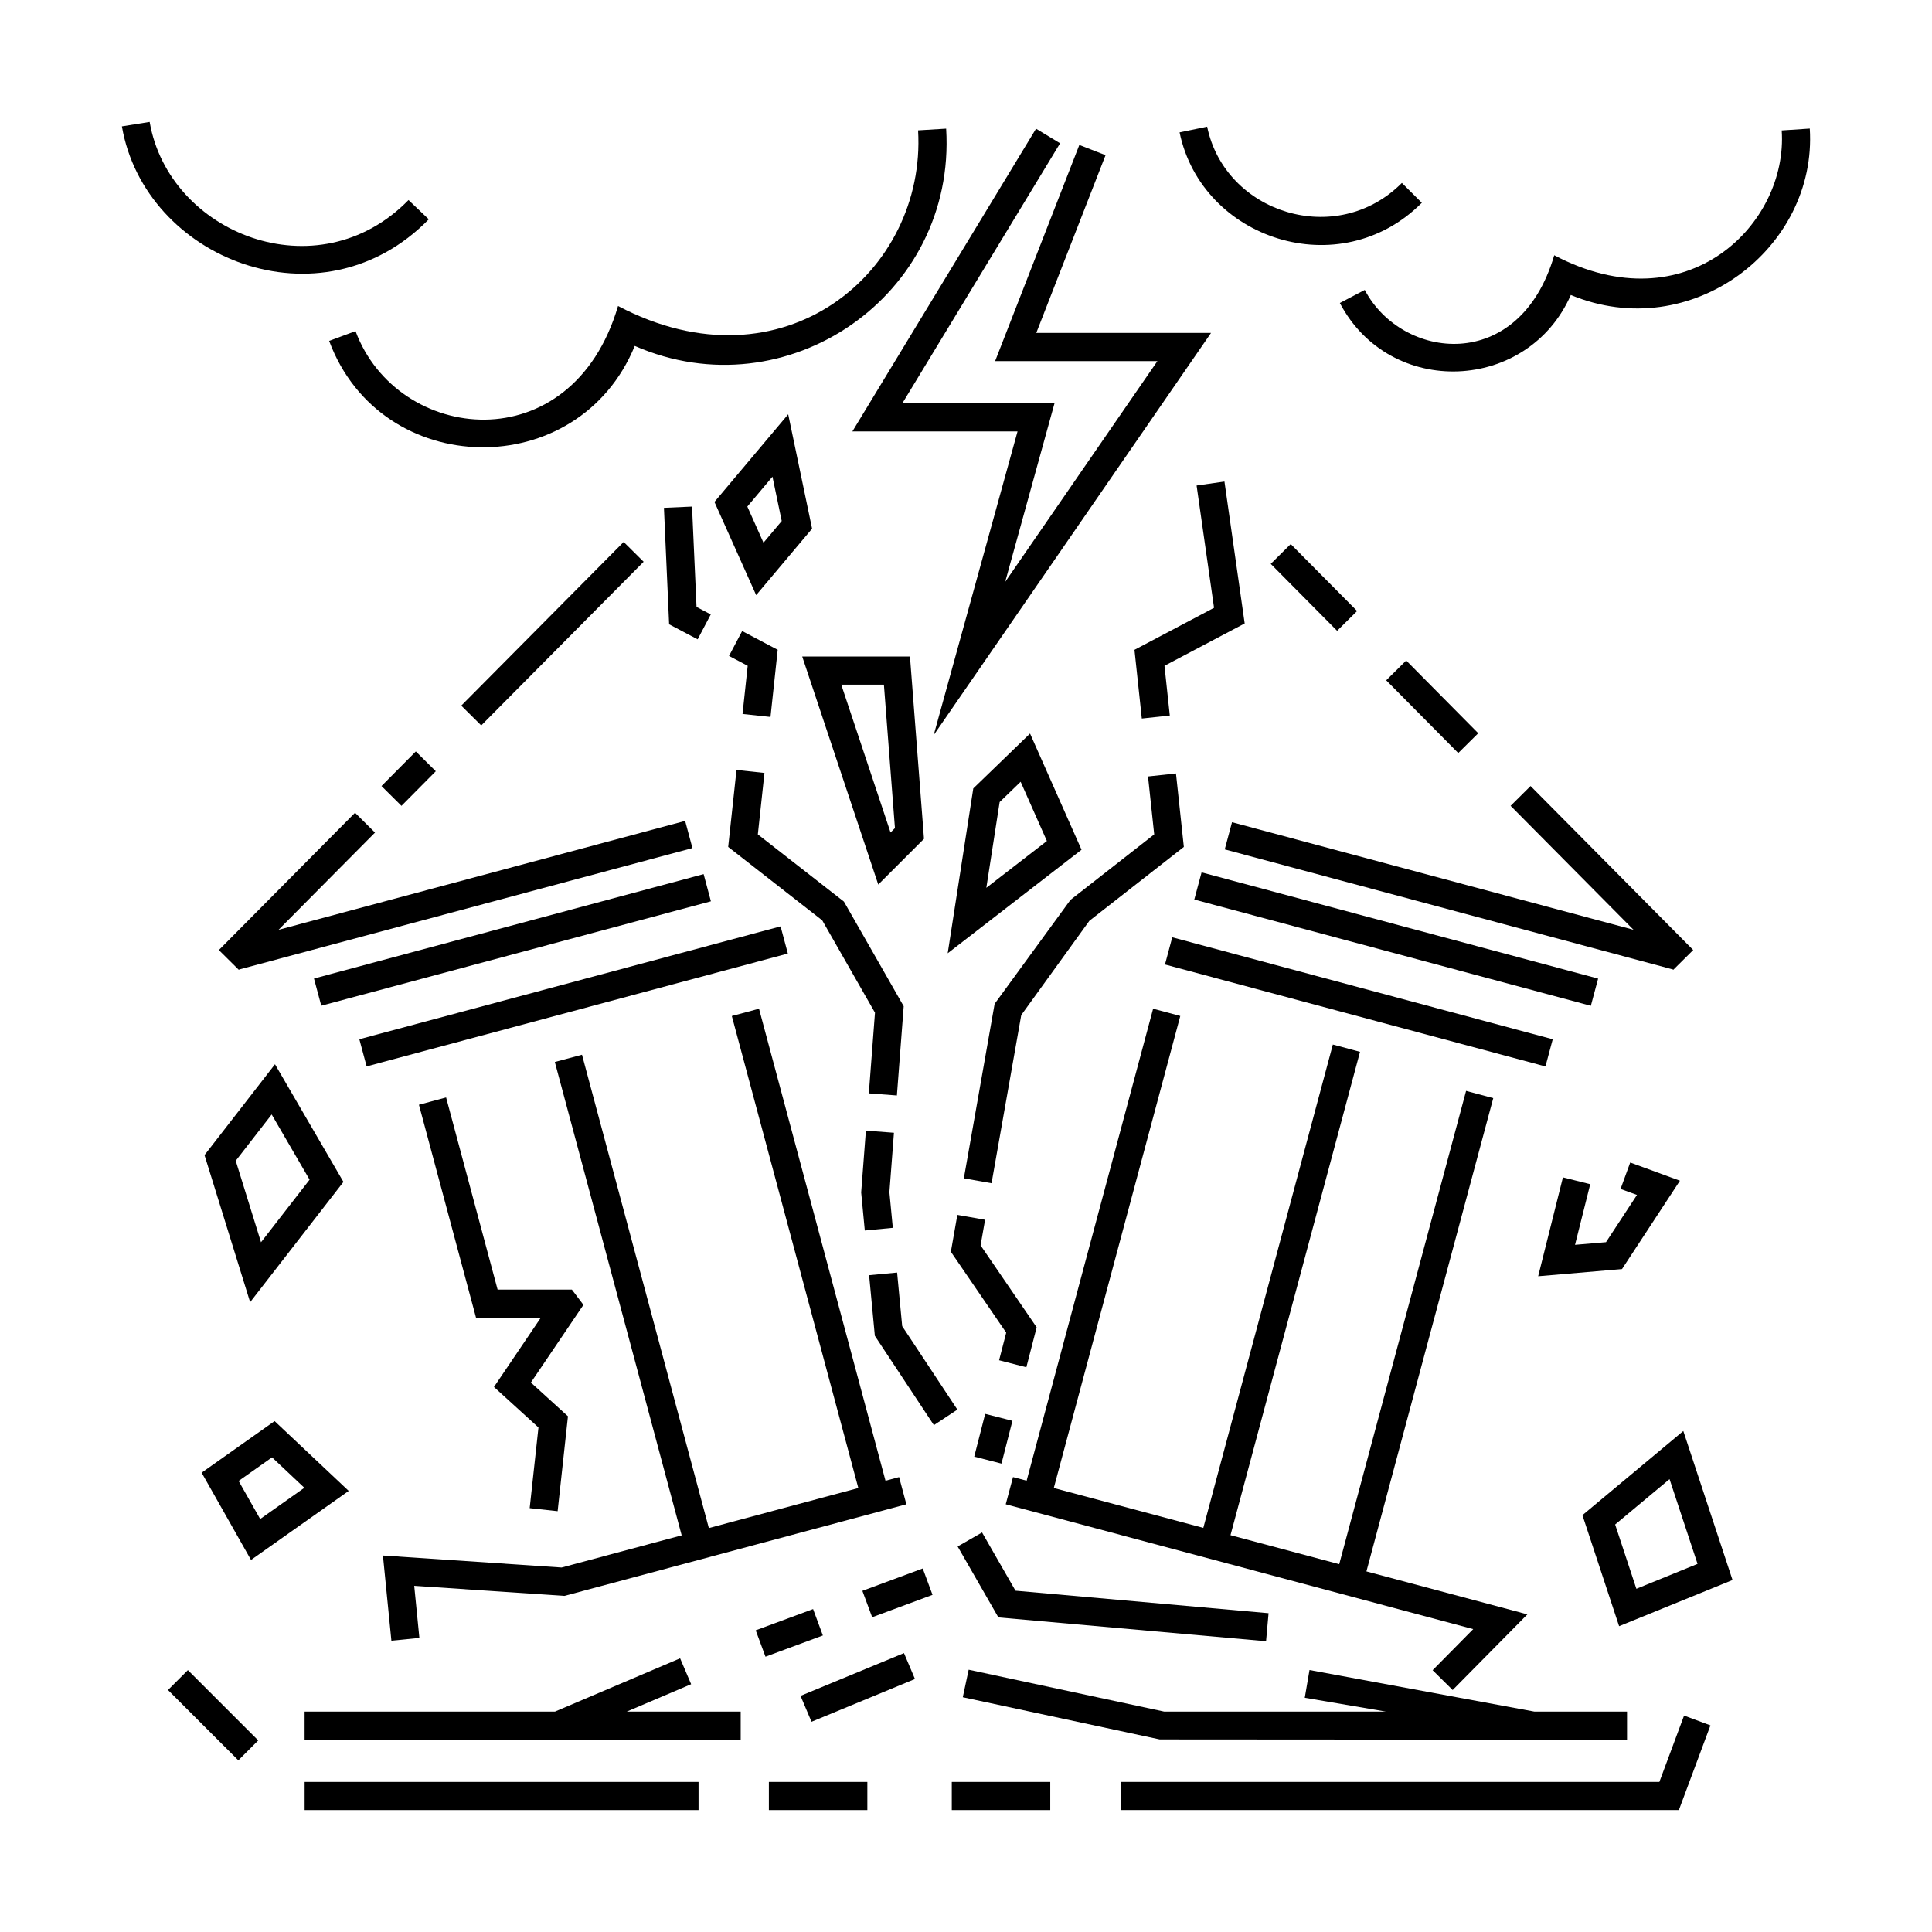 <?xml version="1.0" encoding="UTF-8"?>
<!-- Uploaded to: SVG Repo, www.svgrepo.com, Generator: SVG Repo Mixer Tools -->
<svg fill="#000000" width="800px" height="800px" version="1.1" viewBox="144 144 512 512" xmlns="http://www.w3.org/2000/svg">
 <g>
  <path d="m227.21 403.32 103.26-27.668 1.93 7.203-103.26 27.668z"/>
  <path d="m383.09 495.45-1.344-14.207-7.422 0.699 1.52 16.066 15.648 23.672 6.223-4.117z"/>
  <path d="m373.47 443.63-1.25 16.383 0.961 10.086 7.422-0.711-0.902-9.445 1.203-15.75z"/>
  <path d="m383.49 410.66-15.844-27.727-22.809-17.809 1.754-16.285-7.41-0.793-2.203 20.398 24.922 19.461 13.98 24.465-1.629 21.379 7.438 0.562z"/>
  <path d="m348.19 334 1.91-17.797-9.422-4.973-3.481 6.598 4.949 2.613-1.367 12.766z"/>
  <path d="m332.36 306.83-3.773-1.988-1.191-26.594-7.445 0.336 1.375 30.863 7.559 3.981z"/>
  <path d="m266.24 331 43.039-43.379 5.293 5.25-43.039 43.379z"/>
  <path d="m238.09 359.39-36.09 36.387 5.297 5.246 0.094-0.098 120.11-32.18-1.93-7.199-107.75 28.863 25.562-25.766z"/>
  <path d="m245.1 352.31 9.098-9.172 5.293 5.25-9.098 9.172z"/>
  <path d="m352.79 396.7-1.93-7.199c-21.906 5.871-19.965 5.352-111.63 29.906l1.93 7.199c28.562-7.652 84.242-22.566 111.63-29.906z"/>
  <path d="m460.5 382.39 1.93-7.203 105.09 28.156-1.93 7.203z"/>
  <path d="m468.57 369.1 118.75 31.812 0.105 0.105 5.293-5.246-43.102-43.465-5.289 5.25 32.57 32.848-106.4-28.504z"/>
  <path d="m402.18 530.02 2.902-11.332 7.223 1.848-2.902 11.332z"/>
  <path d="m408.77 504.48 7.223 1.863 2.731-10.586-14.859-21.723 1.191-6.781-7.348-1.297-1.719 9.773 14.668 21.445z"/>
  <path d="m407.59 410.02-8.16 46.246 7.34 1.301 7.871-44.562 18.051-24.977 25.039-19.586-2.086-19.469-7.41 0.797 1.641 15.352-22.191 17.359z"/>
  <path d="m480.76 293.43 5.297-5.25 17.59 17.742-5.297 5.25z"/>
  <path d="m446.59 334.42 7.418-0.797-1.41-13.18 21.258-11.223-5.363-37.605-7.383 1.051 4.625 32.406-21.09 11.141z"/>
  <path d="m511.36 324.29 5.297-5.246 19.09 19.273-5.297 5.246z"/>
  <path d="m452.73 399.6 1.93-7.203 100.83 27.016-1.93 7.203z"/>
  <path d="m384.2 542.65-1.93-7.203-3.602 0.965-33.52-125.09-7.207 1.93 33.523 125.09-39.613 10.609-33.617-125.44-7.199 1.93 33.617 125.44-31.816 8.527-47.355-3.18 2.242 22.574 7.418-0.738-1.367-13.805 39.801 2.668z"/>
  <path d="m327.16 590.33-2.922-6.856-33.164 14.117h-66.352v7.457h115.57v-7.457h-30.191z"/>
  <path d="m372.54 565.59 15.996-5.93 2.594 6.992-15.996 5.93z"/>
  <path d="m344.27 576.05 15.207-5.629 2.59 6.992-15.207 5.629z"/>
  <path d="m479.52 578.94 0.664-7.426-67.07-5.965-8.859-15.43-6.469 3.715 10.797 18.793z"/>
  <path d="m528.97 591.87 19.801-20.047-42.656-11.383 33.613-125.42-7.199-1.93-33.621 125.43-28.812-7.688 34.324-128.09-7.199-1.93-34.328 128.09-39.625-10.57 33.52-125.09-7.199-1.93-33.523 125.09-3.606-0.961-1.93 7.203 123.89 33.086-10.758 10.891z"/>
  <path d="m347.76 616.23h26.098v7.457h-26.098z"/>
  <path d="m583.75 616.23h-142.79v7.457h147.96l8.363-22.441-6.988-2.598z"/>
  <path d="m396.23 616.23h26.098v7.457h-26.098z"/>
  <path d="m224.73 616.23h104.39v7.457h-104.39z"/>
  <path d="m356.15 593.42 2.91 6.867 27.414-11.332-2.91-6.867z"/>
  <path d="m575.18 605.05v-7.457h-24.547l-59.602-11.02-1.254 7.352 21.52 3.668h-58.777l-51.812-11.102-1.559 7.293 52.191 11.184z"/>
  <path d="m352.88 253.79-19.543 23.23 11.055 24.691 14.82-17.617zm-6.547 34.027-4.281-9.574 6.66-7.918 2.453 11.75z"/>
  <path d="m210.52 557.4 25.891-18.293-19.637-18.5-19.34 13.668zm14.137-19.121-11.707 8.273-5.707-10.082 8.852-6.258z"/>
  <path d="m401.93 352.94-6.781 43.691 35.469-27.438-13.648-30.797zm3.457 26.344 3.527-22.727 5.566-5.379 6.953 15.695z"/>
  <path d="m385.15 317.98h-28.555l20.152 60.441 12.121-12.121zm-5.148 46.641-13.059-39.184h11.301l2.926 38.016z"/>
  <path d="m413.66 258.33-22.223 80.484 73.496-106.58h-46.309l18.359-47.113-6.949-2.707-22.316 57.277h43.012l-40.344 58.508 13.07-47.324h-40.32l41.797-68.902-6.375-3.867-48.668 80.227z"/>
  <path d="m238.22 231.75-6.992 2.594c13.719 36.945 66.059 37.781 80.988 1.328 40.281 17.59 85.23-13.301 82.523-57.582l-7.438 0.453c2.215 37.395-35.742 69.598-79.512 46.551-12.27 41.711-58.535 36.383-69.57 6.656z"/>
  <path d="m257.63 202.12-5.367-5.109c-24.105 24.664-63.523 8.863-68.602-20.699l-7.356 1.176c6.023 35.105 52.754 53.855 81.324 24.633z"/>
  <path d="m520.8 197.74-5.285-5.262c-17.359 17.434-46.883 7.965-51.609-14.914l-7.305 1.512c5.875 28.367 42.484 40.465 64.199 18.664z"/>
  <path d="m623.61 178.07-7.441 0.492c1.727 24.781-25.074 51.66-60.281 33.082-9.27 31.645-40.441 27.797-50.211 9.191l-6.602 3.465c13.297 25.32 49.852 23.703 61.207-2.125 31.91 13.25 65.344-12.375 63.328-44.105z"/>
  <path d="m210.29 489.09 24.727-31.871-18.141-31.18-18.676 24.078zm15.754-32.465-12.871 16.59-6.699-21.598 9.523-12.273z"/>
  <path d="m563.36 545.53 9.719 29.426 30.059-12.234-13.043-39.488zm14.297 19.516-5.629-17.035 14.418-12.027 7.422 22.461z"/>
  <path d="m188.52 591.87 5.273-5.273 18.641 18.637-5.273 5.273z"/>
  <path d="m589.2 456.9-13.176-4.82-2.559 7.004 4.348 1.586-8.211 12.523-8.203 0.699 4.027-16.066-7.234-1.812-6.562 26.203 22.219-1.902z"/>
  <path d="m275.87 485.75-13.648-50.914-7.199 1.93 15.129 56.441h17.168l-12.414 18.355 11.793 10.734-2.328 21.375 7.41 0.805 2.734-25.145-9.824-8.941 13.926-20.586-3.062-4.051c-7.648-0.004-12.398-0.004-19.684-0.004z"/>
 </g>
</svg>